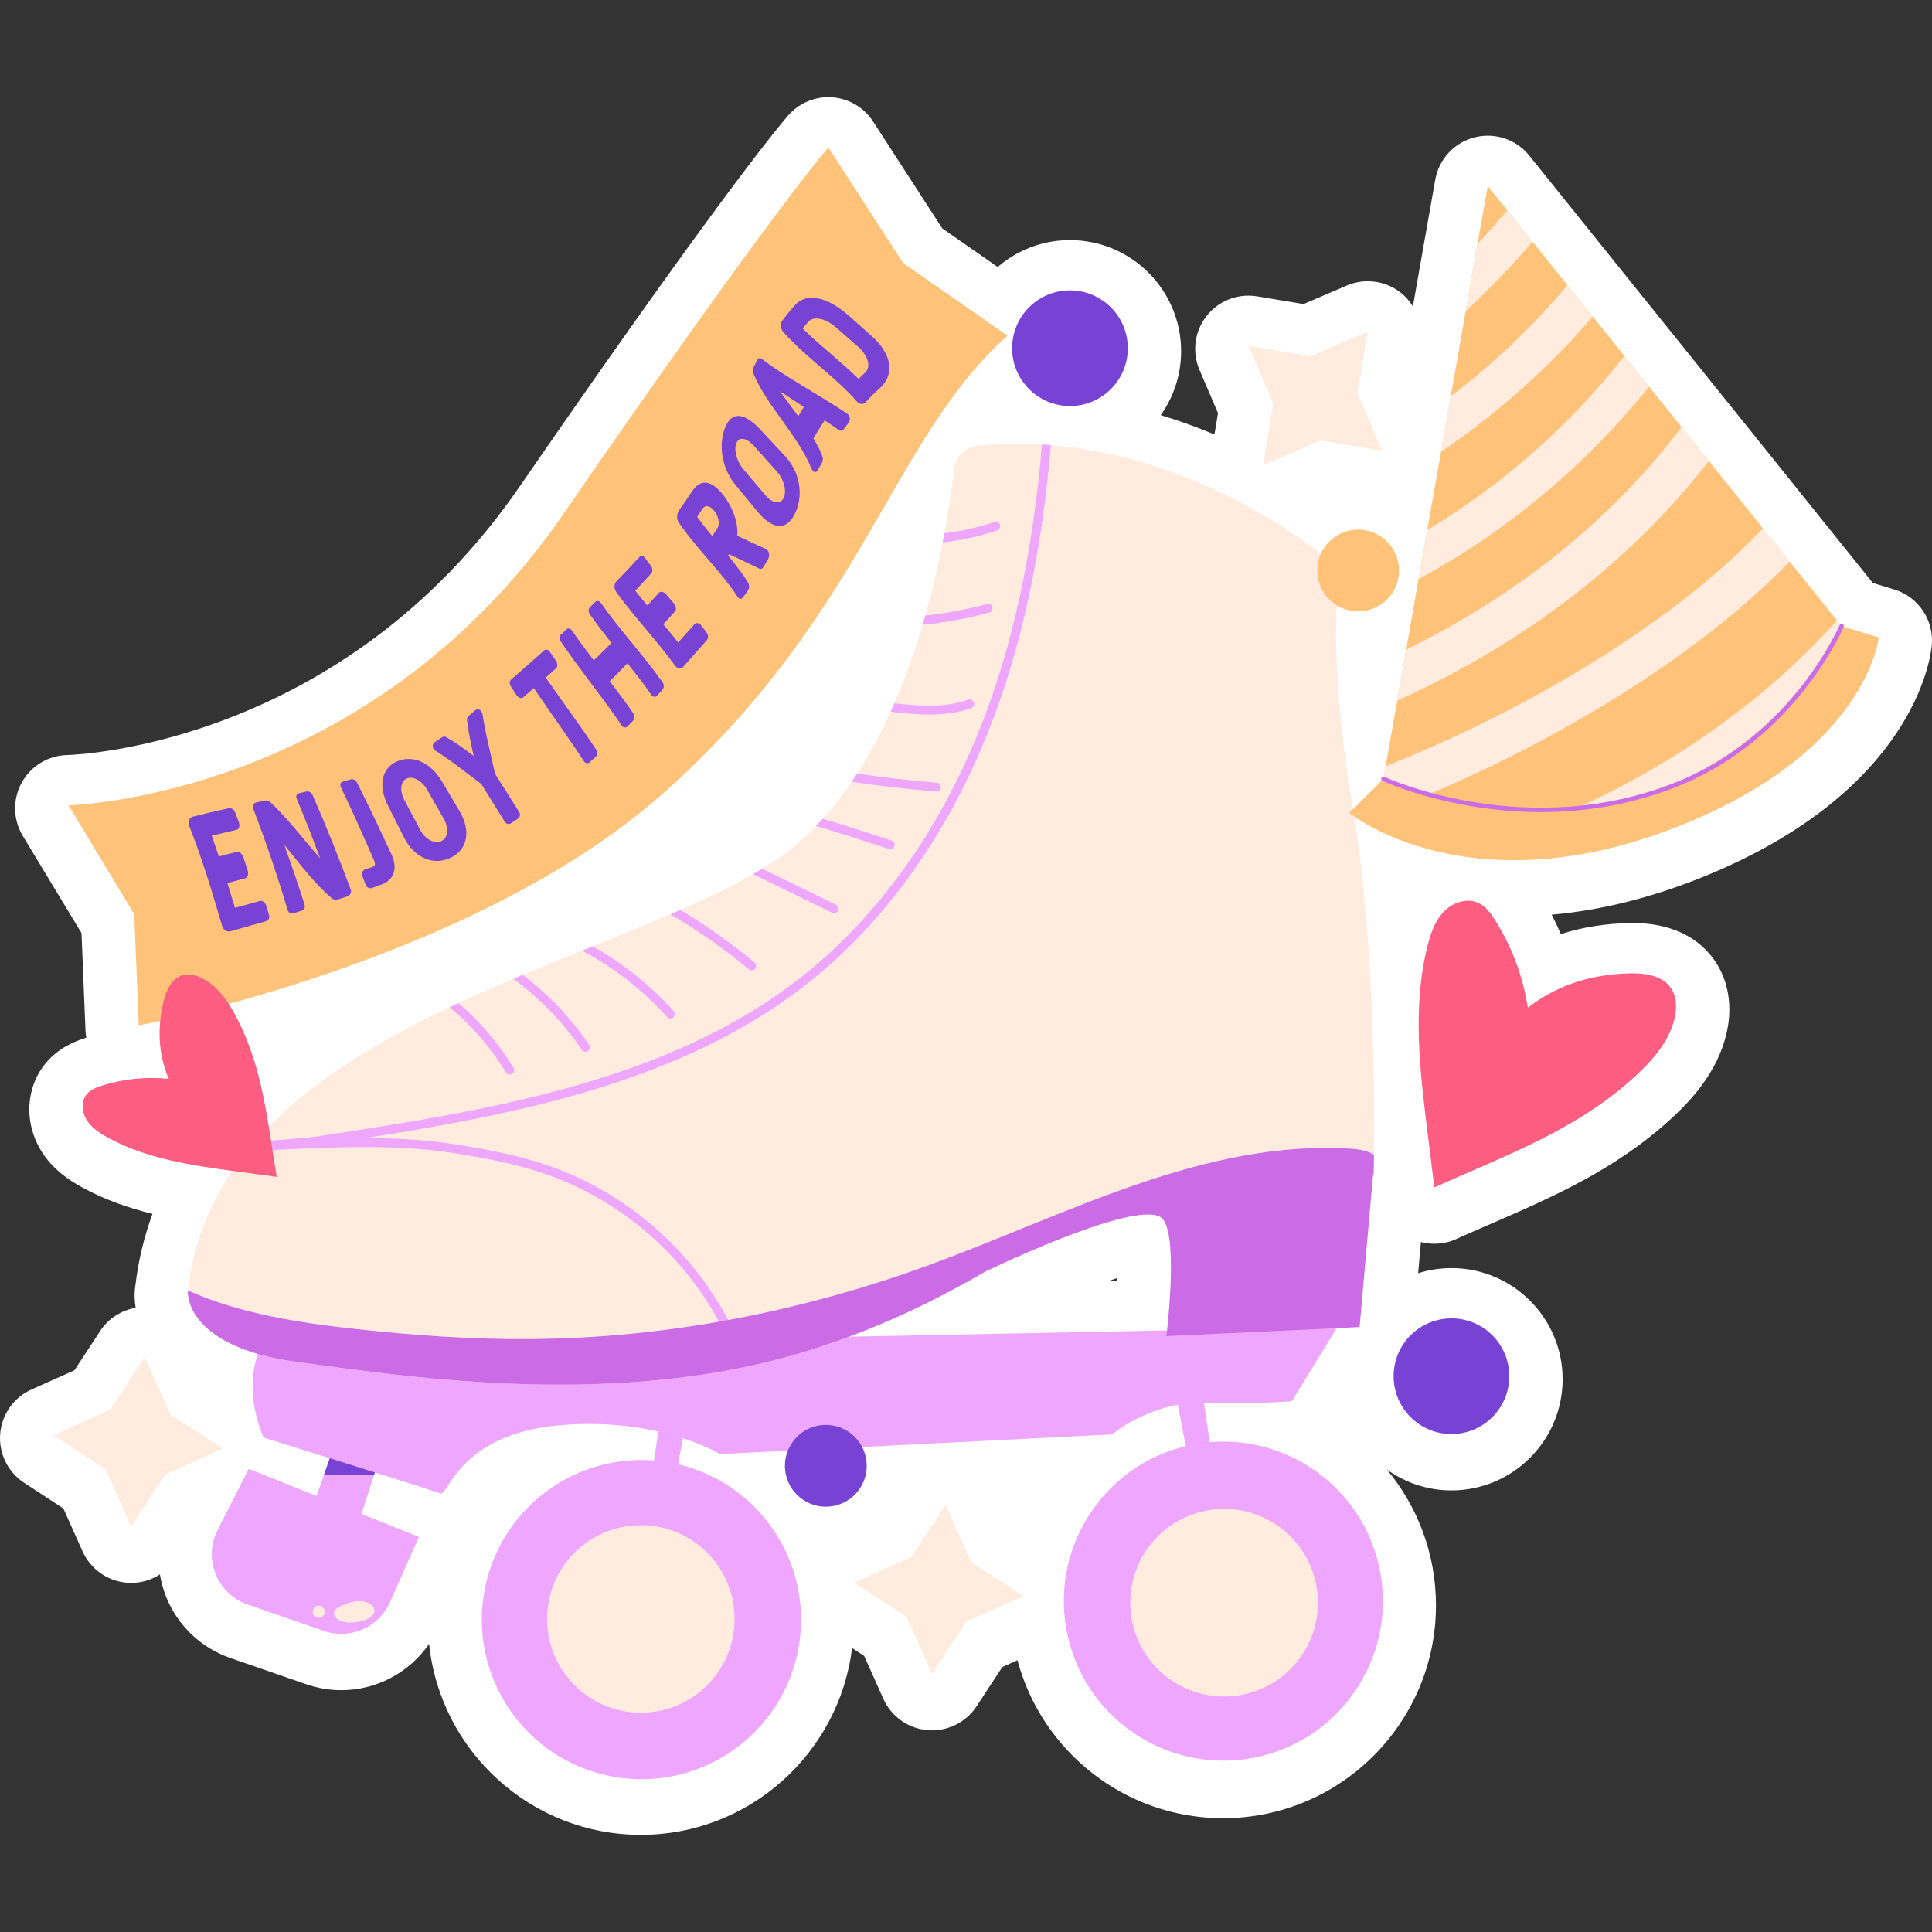 <?xml version="1.0" encoding="UTF-8"?>
<!-- Generator: Adobe Illustrator 25.2.1, SVG Export Plug-In . SVG Version: 6.00 Build 0)  -->
<svg xmlns="http://www.w3.org/2000/svg" xmlns:xlink="http://www.w3.org/1999/xlink" version="1.1" id="Capa_1" x="0px" y="0px" viewBox="0 0 512 512" style="enable-background:new 0 0 512 512;" xml:space="preserve" width="512" height="512">
<rect x="0" y="0" width="512" height="512" fill="#333333" stroke="none"/>
<g>
	<path style="fill:#FFFFFF;" d="M501.994,156.219l-5.677-1.732l-17.047-21.221l-1.039-1.295c-0.005-0.006-0.01-0.011-0.015-0.017   l-14.335-17.846l-7.253-9.018c-0.01-0.013-0.023-0.024-0.033-0.037l-8.524-10.594c-0.017-0.021-0.028-0.046-0.045-0.067   l-6.544-8.124c-0.003-0.003-0.006-0.006-0.009-0.01l-8.361-10.399c-0.004-0.006-0.007-0.012-0.012-0.018l-1.931-2.399   l-25.883-32.194c-2.72-3.392-6.797-5.289-11.021-5.289c-1.166,0-2.341,0.144-3.502,0.442c-5.374,1.375-9.446,5.766-10.409,11.228   l-2.69,15.253c-0.005,0.029-0.016,0.056-0.022,0.085l-2.918,16.586l-0.216,1.225l-0.074,0.421c-0.855-1.372-1.927-2.623-3.24-3.653   c-2.532-1.987-5.613-3.013-8.724-3.013c-1.881,0-3.776,0.376-5.565,1.143l-11.444,4.906l-12.281-2.043   c-0.775-0.129-1.55-0.192-2.32-0.192c-4.293,0-8.409,1.961-11.111,5.406c-3.189,4.062-3.907,9.54-1.872,14.287l4.905,11.444   l-0.94,5.647c-4.486-1.86-9.217-3.605-14.229-5.114c3.386-4.796,5.394-10.631,5.394-16.935c0-16.243-13.215-29.458-29.458-29.458   c-7.312,0-13.995,2.694-19.151,7.12l-14.685-10.215l-18.328-28.326c-2.391-3.696-6.369-6.067-10.761-6.41   c-0.368-0.029-0.734-0.043-1.101-0.043c-3.999,0-7.832,1.699-10.524,4.705c-0.605,0.676-15.477,17.503-71.339,98.558   c-47.028,68.234-116.929,70.998-119.834,71.081c-5.043,0.109-9.644,2.897-12.074,7.317c-2.428,4.418-2.32,9.797,0.287,14.113   L21.6,247.275l1.055,25.833c0.026,0.637,0.11,1.263,0.219,1.883c-0.038,0.012-0.077,0.022-0.116,0.034   c-2.948,0.931-7.262,2.643-10.665,6.751c-5.3,6.415-5.779,15.737-1.194,23.197c3.081,5.008,7.574,7.873,10.685,9.593   c6.116,3.381,12.49,5.562,18.824,7.125c-2.237,6.117-3.777,12.47-4.539,19.054c-0.005,0.036-0.016,0.07-0.021,0.107   c-0.008,0.055-0.011,0.106-0.017,0.16c-0.005,0.049-0.016,0.098-0.021,0.147c-0.026,0.207-0.045,0.409-0.062,0.614   c-0.001,0.013-0.003,0.027-0.004,0.04c-0.023,0.226-0.041,0.454-0.055,0.683c-0.032,0.569-0.058,2.051,0.255,4.083   c-3.797,0.662-7.225,2.837-9.395,6.147l-6.827,10.414l-11.364,5.085c-4.714,2.109-7.903,6.621-8.312,11.77   c-0.412,5.147,2.017,10.109,6.337,12.941l10.412,6.826l5.086,11.366c2.109,4.713,6.622,7.9,11.771,8.311   c0.377,0.03,0.752,0.045,1.127,0.045c2.731,0,5.356-0.813,7.603-2.252c0.334,2.041,0.884,4.057,1.671,6.01   c3.056,7.582,9.241,13.465,16.97,16.138l20.182,6.981c2.982,1.031,6.089,1.555,9.232,1.555c9.409,0,18.076-4.697,23.284-12.279   c2.911,28.392,26.965,50.614,56.113,50.614c28.77,0,52.56-21.651,55.975-49.512l3.203,2.099l5.084,11.364   c2.109,4.714,6.622,7.902,11.768,8.314c0.379,0.03,0.754,0.045,1.129,0.045c4.735,0,9.188-2.38,11.812-6.382l6.827-10.414   l4.002-1.791c6.431,24.079,28.423,41.868,54.501,41.868c31.104,0,56.409-25.305,56.409-56.41c0-13.669-4.89-26.216-13.008-35.99   c4.831,3.466,10.731,5.531,17.117,5.531c16.243,0,29.458-13.215,29.458-29.458c0-16.243-13.215-29.458-29.458-29.458   c-3.076,0-6.041,0.477-8.83,1.356l0.732-8.265c1.167,0.304,2.364,0.457,3.564,0.457c1.971,0,3.946-0.412,5.792-1.243   c3.111-1.398,6.204-2.741,9.267-4.071c16.229-7.05,33.012-14.339,47.724-27.859c5.105-4.688,12.173-12.118,14.622-22.473   c1.688-7.143,0.589-14.02-3.102-19.374c-3.143-4.549-9.464-9.973-21.734-9.973l-0.789,0.007c-6.457,0.12-12.555,1.097-18.255,2.92   c-0.748-1.744-1.568-3.455-2.443-5.133c13.409-1.187,27.278-4.686,41.379-10.526c54.176-22.441,58.987-56.94,59.357-60.8   C512.576,164.393,508.419,158.179,501.994,156.219z M296.158,338.67c-0.006,0.266-0.022,0.562-0.03,0.835   c-0.882,0.017-1.754,0.034-2.65,0.052C294.426,339.233,295.326,338.934,296.158,338.67z"/>
	<g>
		<g>
			<g>
				<g>
					<g>
						<g>
							<polygon style="fill:#EEA6FF;" points="100.795,385.662 99.876,388.487 99.099,390.983 99.076,390.983 95.803,401.226          95.685,401.579 83.653,397.082 83.889,396.446 85.89,390.795 85.89,390.771 88.48,383.543 90.717,383.92 90.74,383.943                 "/>
							<path style="fill:#EEA6FF;" d="M65.929,389.26l45.088,18.035l-7.663,17.286c-2.975,6.712-10.596,10.026-17.534,7.626         l-20.181-6.981c-8.106-2.804-11.864-12.126-7.968-19.768L65.929,389.26z"/>
						</g>
						<polygon style="fill:#7843D4;" points="99.876,388.487 99.099,390.983 99.076,390.983 85.89,390.795 85.89,390.771         88.623,382.872 90.74,383.943       "/>
					</g>
					<g>
						<path style="fill:#FFECDF;" d="M90.146,429.551c1.286,0.541,2.898,0.51,4.362,0.295c1.175-0.173,2.346-0.464,3.267-1.01        c0.92-0.546,1.558-1.381,1.452-2.228c-0.124-0.999-1.282-1.838-2.634-2.134c-1.352-0.295-2.843-0.113-4.128,0.306        c-1.161,0.379-3.091,1.111-3.706,1.96C88.062,427.703,88.918,429.034,90.146,429.551z"/>
						<circle style="fill:#FFECDF;" cx="84.465" cy="427.134" r="1.603"/>
					</g>
				</g>
				<path style="fill:#EEA6FF;" d="M69.035,357.297c0,0-5.21,9.218,0.802,23.646c0,0,44.888,14.027,46.891,14.829      c2.004,0.802,4.809-15.63,31.261-18.035c26.452-2.405,42.884,7.615,42.884,7.615l103.803-5.21c0,0,10.42-8.817,24.448-8.416      c14.027,0.401,23.245-0.401,23.245-0.401l12.024-19.638L69.035,357.297z"/>
				<g>
					<polygon style="fill:#EEA6FF;" points="175.242,373.73 173.038,389.16 179.25,390.362 182.256,374.331      "/>
					
						<ellipse transform="matrix(0.232 -0.973 0.973 0.232 -286.869 494.921)" style="fill:#EEA6FF;" cx="169.831" cy="429.037" rx="42.282" ry="42.283"/>
					<circle style="fill:#FFECDF;" cx="169.831" cy="429.037" r="24.848"/>
				</g>
				<g>
					<polygon style="fill:#EEA6FF;" points="318.722,369.321 320.926,384.751 314.714,385.953 311.708,369.922      "/>
					
						<ellipse transform="matrix(0.975 -0.221 0.221 0.975 -85.665 81.937)" style="fill:#EEA6FF;" cx="324.133" cy="424.629" rx="42.283" ry="42.282"/>
					
						<ellipse transform="matrix(0.968 -0.253 0.253 0.968 -96.791 95.699)" style="fill:#FFECDF;" cx="324.133" cy="424.629" rx="24.849" ry="24.848"/>
				</g>
			</g>
			<g>
				<g>
					<path style="fill:#FFECDF;" d="M364.109,306.006c-0.024,1.06-0.024,1.931-0.047,2.684v0.659       c-0.024,1.201-0.047,1.86-0.047,1.86s-0.047,0-0.118-0.024c-1.366-0.141-14.669-1.366-47.987,2.425       c-21.379,2.425-35.389,12.22-54.32,23.122c-0.071,0.047-0.118,0.071-0.188,0.094c-0.047,0.023-0.094,0.047-0.141,0.094       c-1.483,0.824-2.991,1.695-4.521,2.543c-1.319,0.73-2.66,1.46-4.026,2.19c-0.683,0.377-1.366,0.73-2.072,1.107       c-0.989,0.518-1.978,1.036-2.991,1.53c-1.012,0.518-2.025,1.036-3.061,1.53c-1.06,0.518-2.119,1.036-3.202,1.53       c-0.188,0.094-0.4,0.189-0.589,0.283c-1.837,0.848-3.744,1.695-5.698,2.543c-1.013,0.447-2.049,0.871-3.108,1.295       c-0.754,0.33-1.507,0.636-2.284,0.942c-0.895,0.353-1.79,0.706-2.731,1.06c-0.895,0.353-1.813,0.683-2.731,1.013       c-2.967,1.107-6.075,2.166-9.324,3.202c-50.506,16.035-106.616,7.228-136.261,3.226c-29.668-4.026-28.867-18.436-28.867-18.436       c0.024-0.165,0.024-0.306,0.047-0.471c1.554-14.198,7.04-26.136,15.164-36.402c0.118-0.165,0.259-0.33,0.4-0.494       c0.612-0.777,1.224-1.531,1.884-2.284c0.047-0.047,0.094-0.094,0.165-0.165c12.997-14.975,31.716-26.254,51.707-35.743h0.023       c0.777-0.377,1.554-0.73,2.331-1.083c4.804-2.237,9.654-4.379,14.528-6.428c0.824-0.353,1.648-0.706,2.472-1.06       c5.274-2.213,10.549-4.356,15.729-6.428c0.942-0.377,1.884-0.777,2.849-1.154c7.111-2.872,14.033-5.651,20.556-8.476       c0.895-0.377,1.742-0.754,2.613-1.154c0.024,0,0.024,0,0.024,0c7.04-3.085,13.539-6.192,19.261-9.465       c0.824-0.495,1.648-0.965,2.425-1.46c0.871-0.495,1.695-1.036,2.519-1.554c4.285-2.779,8.194-6.075,11.773-9.772       c0.612-0.636,1.201-1.272,1.79-1.907c2.755-3.061,5.321-6.334,7.652-9.795c0.494-0.706,0.966-1.436,1.436-2.166       c3.367-5.204,6.287-10.737,8.877-16.411c0.33-0.73,0.659-1.483,0.989-2.237v-0.024c2.99-6.899,5.462-13.963,7.488-20.768       c0.235-0.824,0.471-1.648,0.706-2.449c1.955-6.899,3.461-13.492,4.615-19.378c0.165-0.824,0.306-1.625,0.447-2.425       c1.342-7.087,2.119-13.021,2.59-17c0.377-3.296,2.99-5.887,6.287-6.216c5.816-0.565,11.49-0.659,17-0.306       c0.8,0.024,1.577,0.094,2.355,0.165c36.355,2.92,64.516,23.075,73.605,30.327c1.884,1.507,2.849,3.861,2.59,6.287       c-0.801,7.535-1.719,26.795,3.72,58.841C364.298,248.083,364.298,291.266,364.109,306.006z"/>
				</g>
			</g>
			<g>
				<g>
					<g>
						<path style="fill:#EEA6FF;" d="M278.496,117.968c-2.472,29.032-7.841,53.779-16.435,75.512        c-10.996,27.831-27.643,51.095-48.175,67.224c-33.129,26.089-76.948,34.589-117.259,40.923h-0.071        c-3.744,0.589-7.441,1.154-11.114,1.719c-2.755,0.424-5.651,0.659-8.689,0.871c-2.59,0.188-5.204,0.377-7.747,0.73        c-1.342,0.165-2.684,0.4-4.003,0.659c0.118-0.165,0.259-0.33,0.4-0.494c0.612-0.777,1.224-1.531,1.884-2.284        c0.636-0.094,1.295-0.189,1.954-0.259c2.402-0.306,4.874-0.494,7.323-0.683c3.014-0.235,5.863-0.447,8.524-0.871        c42.948-6.569,91.594-14.01,127.337-42.147c20.202-15.893,36.59-38.804,47.445-66.235c8.5-21.521,13.822-46.056,16.27-74.829        C276.942,117.827,277.719,117.897,278.496,117.968z"/>
					</g>
				</g>
				<g>
					<g>
						<path style="fill:#EEA6FF;" d="M192.883,352.179c-0.165,0.071-0.353,0.118-0.542,0.118c-0.424,0-0.848-0.235-1.036-0.636        c-0.235-0.471-0.494-0.942-0.777-1.413c-9.771-18.13-26.371-32.281-45.82-39.063c-8.359-2.92-17.306-4.497-25.712-5.792        c-14.716-2.237-32.54-1.342-48.246-0.542c-0.589,0.023-1.154,0.07-1.742,0.094c-1.224,0.047-2.425,0.118-3.602,0.165        c0.612-0.777,1.224-1.531,1.884-2.284c0.047-0.047,0.094-0.094,0.165-0.165c0.589-0.024,1.201-0.071,1.789-0.094        c0.471-0.023,0.918-0.047,1.389-0.071c8.312-0.424,17.189-0.871,25.924-0.871h0.071c7.888,0,15.634,0.377,22.722,1.436        c8.524,1.319,17.612,2.92,26.136,5.887c20.249,7.064,37.509,21.921,47.492,40.876c0.141,0.236,0.259,0.495,0.4,0.753        C193.684,351.167,193.471,351.873,192.883,352.179z"/>
					</g>
				</g>
				<g>
					<g>
						<path style="fill:#EEA6FF;" d="M135.69,284.603c-0.188,0.118-0.4,0.165-0.589,0.165c-0.4,0-0.801-0.188-1.013-0.565        c-3.956-6.499-9.042-12.385-14.905-17.283c0.777-0.377,1.554-0.73,2.331-1.083c5.722,4.898,10.69,10.737,14.575,17.141        C136.443,283.543,136.255,284.273,135.69,284.603z"/>
					</g>
				</g>
				<g>
					<g>
						<path style="fill:#EEA6FF;" d="M155.822,278.551c-0.212,0.118-0.424,0.188-0.659,0.188c-0.377,0-0.753-0.165-0.966-0.518        c-4.874-7.205-11.113-13.657-18.154-18.813c0.824-0.353,1.648-0.706,2.472-1.06c6.828,5.133,12.856,11.491,17.612,18.554        C156.505,277.445,156.363,278.174,155.822,278.551z"/>
					</g>
				</g>
				<g>
					<g>
						<path style="fill:#EEA6FF;" d="M178.426,269.604c-0.212,0.188-0.494,0.306-0.777,0.306c-0.33,0-0.659-0.141-0.871-0.4        c-6.381-7.111-14.08-13.115-22.533-17.589c0.942-0.377,1.884-0.777,2.849-1.154c8.006,4.521,15.305,10.36,21.427,17.165        C178.967,268.427,178.92,269.156,178.426,269.604z"/>
					</g>
				</g>
				<g>
					<g>
						<path style="fill:#EEA6FF;" d="M200.111,256.748c-0.212,0.283-0.565,0.424-0.895,0.424c-0.259,0-0.542-0.094-0.753-0.283        c-6.522-5.415-13.492-10.29-20.815-14.598c0.895-0.377,1.742-0.754,2.613-1.154c0.024,0,0.024,0,0.024,0        c6.899,4.144,13.492,8.806,19.684,13.939C200.465,255.5,200.535,256.23,200.111,256.748z"/>
					</g>
				</g>
				<g>
					<g>
						<path style="fill:#EEA6FF;" d="M222.103,241.349c-0.189,0.4-0.612,0.659-1.06,0.659c-0.165,0-0.353-0.047-0.518-0.118        l-20.979-10.219c0.824-0.495,1.648-0.965,2.425-1.46l19.59,9.56C222.15,240.054,222.386,240.76,222.103,241.349z"/>
					</g>
				</g>
				<g>
					<g>
						<path style="fill:#EEA6FF;" d="M237.008,224.231c-0.165,0.494-0.636,0.8-1.13,0.8c-0.118,0-0.236-0.023-0.377-0.07        c-6.357-2.072-12.809-4.144-19.237-6.075c0.612-0.636,1.201-1.272,1.79-1.907c6.075,1.836,12.173,3.767,18.201,5.769        C236.867,222.936,237.196,223.595,237.008,224.231z"/>
					</g>
				</g>
				<g>
					<g>
						<path style="fill:#EEA6FF;" d="M249.346,208.714c-0.047,0.612-0.565,1.06-1.154,1.06h-0.094        c-7.464-0.612-14.952-1.483-22.392-2.59c0.494-0.706,0.966-1.436,1.436-2.166c7.017,1.012,14.104,1.837,21.144,2.425        C248.922,207.489,249.417,208.055,249.346,208.714z"/>
					</g>
				</g>
				<g>
					<g>
						<path style="fill:#EEA6FF;" d="M257.399,187.64c-3.603,1.295-7.37,1.719-11.114,1.719c-3.508,0-6.993-0.377-10.266-0.753        c0.33-0.73,0.659-1.483,0.989-2.237c6.357,0.706,13.327,1.295,19.59-0.942c0.612-0.235,1.272,0.094,1.507,0.706        C258.317,186.746,258.011,187.405,257.399,187.64z"/>
					</g>
				</g>
				<g>
					<g>
						<path style="fill:#EEA6FF;" d="M262.202,162.329c-5.816,1.577-11.726,2.661-17.706,3.249c0.235-0.824,0.471-1.648,0.706-2.449        c5.533-0.589,10.996-1.624,16.364-3.084c0.636-0.165,1.295,0.212,1.46,0.847C263.191,161.504,262.814,162.164,262.202,162.329        z"/>
					</g>
				</g>
				<g>
					<path style="fill:#EEA6FF;" d="M264.251,140.572c-4.686,1.554-9.536,2.613-14.434,3.179c0.165-0.824,0.306-1.625,0.447-2.425       c4.497-0.565,8.924-1.554,13.233-2.99c0.612-0.212,1.295,0.118,1.483,0.73C265.192,139.701,264.863,140.36,264.251,140.572z"/>
				</g>
			</g>
			<g>
				<g>
					<path style="fill:#CB6BE5;" d="M364.054,309.339l0.056-0.637c0,0-0.038-0.008-0.044-0.009c0.013-0.749,0.028-1.637,0.043-2.688       c-1.577-0.989-3.767-1.413-5.698-1.554c-39.204-2.661-75.724,17.518-112.644,30.963       c-33.482,12.197-68.99,19.119-104.638,19.449c-15.634,0.165-31.292-0.965-46.833-2.661       c-15.164-1.672-30.586-4.003-44.455-10.195c-0.023,0.165-0.023,0.306-0.047,0.471c0,0-0.8,14.41,28.867,18.436       c29.644,4.003,85.754,12.809,136.261-3.226c19.81-6.28,34.181-13.797,46.471-20.859c10.23-4.826,42.655-19.496,46.909-13.6       c3.993,5.535,0.801,30.86,0.801,30.86l51.2-2.405l3.586-40.491c0.069,0.007,0.125,0.014,0.125,0.014       S364.031,310.545,364.054,309.339z"/>
				</g>
			</g>
		</g>
		<g>
			<path style="fill:#FFC279;" d="M366.623,206.407l-9.026,9.013c0,0,32.127,26.401,89.575,2.605     c47.893-19.839,50.699-49.096,50.699-49.096l-9.822-2.998L366.623,206.407z"/>
			<g>
				<path style="fill:#FFC279;" d="M488.05,165.932c0,0-19.567,43.489-70.002,48.104c0,0,0,0-0.024,0      c-11.326,1.036-24.252,0.118-38.851-3.744c-4.05-1.06-8.241-2.355-12.55-3.885l0.589-3.367l3.061-17.377l2.378-13.515      l3.273-18.672l2.308-13.021l3.65-20.721l2.59-14.74l3.956-22.58l3.132-17.801l2.708-15.328l5.157,6.428l6.687,8.312      l9.277,11.537l6.711,8.335l8.382,10.431l6.546,8.123l8.594,10.69l7.252,9.018l14.34,17.848l7.064,8.806l12.55,15.611      L488.05,165.932z"/>
				<path style="fill:#FFECDF;" d="M422.098,83.898c-11.655,13.539-25.194,25.618-40.216,35.837l2.59-14.74      c11.443-8.689,21.827-18.578,30.916-29.432L422.098,83.898z"/>
				<path style="fill:#FFECDF;" d="M406.11,64.025c-5.463,6.475-11.396,12.621-17.683,18.389l3.132-17.801      c2.731-2.873,5.345-5.863,7.864-8.9L406.11,64.025z"/>
				<path style="fill:#FFECDF;" d="M437.026,102.452c-16.717,20.815-37.579,38.286-61.102,51.024l2.308-13.021      c20.038-12.032,37.838-27.737,52.248-46.127L437.026,102.452z"/>
				<path style="fill:#FFECDF;" d="M452.872,122.16c-20.555,26.513-49.069,48.457-82.599,63.503l2.378-13.515      c29.715-14.551,54.838-34.848,72.969-59.006L452.872,122.16z"/>
				<path style="fill:#FFECDF;" d="M474.275,148.814c-25.453,26.23-63.15,47.916-95.102,61.478c-4.05-1.06-8.241-2.355-12.55-3.885      l0.589-3.367c32.752-12.903,73.887-35.531,100-63.032L474.275,148.814z"/>
				<path style="fill:#FFECDF;" d="M488.05,165.932c0,0-19.567,43.489-70.002,48.104c27.031-12.291,50.53-29.291,68.778-49.611      L488.05,165.932z"/>
			</g>
			<path style="fill:#CB6BE5;" d="M408.388,215.216c-24.018,0-41.757-8.154-42.015-8.276c-0.294-0.138-0.421-0.489-0.283-0.784     c0.138-0.293,0.489-0.413,0.783-0.281c0.377,0.178,38.055,17.477,77.872,1.188c30.284-12.39,42.64-41.07,42.761-41.359     c0.127-0.3,0.472-0.443,0.771-0.314c0.3,0.125,0.441,0.471,0.314,0.771c-0.122,0.293-12.671,29.419-43.4,41.991     C432.316,213.418,419.659,215.216,408.388,215.216z"/>
		</g>
		<g>
			<path style="fill:#FFC279;" d="M18.135,213.417l17.434,28.856l1.202,29.458c0,0,88.168-16.476,138.928-61.446     c53.138-47.076,60.661-94.257,91.321-121.31l-27.654-19.238l-19.839-30.66c0,0-14.238,15.904-70.234,97.152     C97.281,211.697,18.135,213.417,18.135,213.417z"/>
			<g>
				<g>
					<path style="fill:#7843D4;" d="M56.117,221.493c0.734,2.069,1.118,3.195,1.874,5.472c1.895-0.493,2.847-0.735,4.755-1.214       c0.654-0.164,1.459,0.514,1.809,1.576c0.427,1.293,0.64,1.947,1.057,3.24c0.342,1.062,0.065,2.014-0.591,2.188       c-1.913,0.509-2.865,0.763-4.755,1.275c0.869,2.775,1.287,4.147,2.008,6.573c2.614-0.73,3.941-1.096,6.616-1.841       c0.662-0.184,1.433,0.422,1.689,1.278c0.321,1.074,0.469,1.58,0.732,2.499c0.219,0.765-0.189,1.411-0.854,1.602       c-3.815,1.095-5.693,1.622-9.331,2.649c-0.998,0.282-1.947-0.333-2.278-1.465c-2.419-8.272-5.148-17.437-8.647-26.321       c-0.24-0.608-0.236-1.208-0.078-1.66c0.161-0.46,0.536-0.806,1.009-0.925c3.798-0.962,5.696-1.391,9.467-2.218       c0.657-0.144,1.406,0.276,1.72,1.095c0.378,0.983,0.577,1.517,0.987,2.642c0.327,0.897,0.073,1.802-0.581,1.956       C60.081,220.514,58.757,220.83,56.117,221.493z"/>
					<path style="fill:#7843D4;" d="M75.329,223.889c2.479,6.933,3.879,11.056,5.386,15.9c0.232,0.746-0.149,1.384-0.865,1.599       c-0.821,0.247-1.231,0.369-2.048,0.612c-0.68,0.202-1.369-0.12-1.594-0.877c-2.415-8.133-5.629-17.809-9.03-26.618       c-0.358-0.927,0-1.711,0.775-1.874c0.894-0.187,1.339-0.281,2.229-0.468c0.526-0.11,1.025,0.047,1.532,0.475       c4.775,4.575,7.727,8.641,13.136,14.836c-2.516-6.692-4.103-10.769-6.196-15.748c-0.322-0.765-0.023-1.378,0.612-1.521       c0.774-0.175,1.161-0.263,1.931-0.442c0.634-0.147,1.332,0.226,1.661,0.974c3.534,8.045,7.174,17.16,10.076,24.965       c0.305,0.82-0.148,1.609-0.971,1.881c-0.962,0.318-1.443,0.475-2.405,0.785c-0.526,0.17-1.06,0.102-1.541-0.245       C83.562,234.33,80.655,230.443,75.329,223.889z"/>
					<path style="fill:#7843D4;" d="M92.939,206.541c0.605-0.184,1.312,0.15,1.649,0.814c2.985,5.88,5.694,11.624,9.163,19.075       c1.727,3.709,0.661,6.795-2.669,8.002c-0.966,0.35-1.451,0.524-2.42,0.866c-0.688,0.243-1.421-0.012-1.697-0.713       c-0.327-0.829-0.51-1.285-0.9-2.252c-0.315-0.782-0.049-1.654,0.623-1.883c0.847-0.288,1.269-0.434,2.112-0.729       c0.285-0.1,0.468-0.269,0.539-0.535c0.063-0.236,0.023-0.619-0.181-1.087c-3.309-7.592-5.919-13.447-8.816-19.466       c-0.327-0.68-0.099-1.3,0.54-1.484C91.707,206.912,92.119,206.79,92.939,206.541z"/>
					<path style="fill:#7843D4;" d="M121.761,214.908c3.218,5.434,2.041,10.376-2.399,12.441c-4.438,2.064-9.519,0.148-12.338-5.499       c-1.583-3.171-2.462-4.921-4.089-8.117c-2.897-5.691-1.679-10.172,2.217-11.932c3.896-1.76,8.732-0.136,11.983,5.316       C118.961,210.178,119.954,211.857,121.761,214.908z M113.169,209.238c-1.319-2.298-3.7-3.687-5.41-2.903       c-1.681,0.77-1.86,3.35-0.603,5.691c1.686,3.143,2.599,4.866,4.249,7.988c1.209,2.287,3.71,3.763,5.529,2.909       c1.851-0.868,2.014-3.551,0.714-5.839C115.902,214.014,114.94,212.323,113.169,209.238z"/>
					<path style="fill:#7843D4;" d="M125.955,188.231c0.508-0.434,1.222-0.307,1.657,0.382c0.151,0.239,0.26,0.527,0.284,0.844       c0.868,5.472,1.871,9.074,3.298,15.614c2.824,4.461,4.303,6.795,6.364,10.079c0.424,0.676,0.253,1.431-0.291,1.8       c-0.723,0.491-1.089,0.734-1.829,1.214c-0.555,0.36-1.28,0.215-1.693-0.447c-2.006-3.215-3.449-5.53-6.209-9.952       c-5.054-3.803-7.747-6.045-12.024-8.761c-0.258-0.132-0.455-0.337-0.598-0.566c-0.408-0.658-0.234-1.397,0.32-1.759       c0.746-0.488,1.116-0.738,1.85-1.254c0.372-0.262,0.779-0.301,1.174-0.071c2.582,1.48,4.117,2.614,7.271,4.975       c-0.907-4.094-1.349-6.125-1.749-9.407c-0.065-0.504,0.105-0.926,0.455-1.224C124.926,189.108,125.27,188.815,125.955,188.231z       "/>
					<path style="fill:#7843D4;" d="M147.245,174.978c0.509,0.733,0.595,1.695,0.149,2.101c-1.098,0.997-1.65,1.493-2.762,2.485       c5.047,7.302,9.229,12.823,13.333,19.062c0.457,0.695,0.37,1.512-0.103,1.944c-0.631,0.576-0.948,0.862-1.586,1.433       c-0.502,0.449-1.163,0.306-1.617-0.392c-4.079-6.269-8.199-11.88-13.198-19.245c-1.13,0.988-1.698,1.482-2.845,2.47       c-0.466,0.402-1.281,0.077-1.776-0.674c-0.621-0.942-0.915-1.392-1.452-2.229c-0.447-0.696-0.361-1.486,0.101-1.886       c3.556-3.084,5.292-4.604,8.715-7.675c0.444-0.399,1.098-0.262,1.554,0.424C146.305,173.618,146.606,174.059,147.245,174.978z"/>
					<path style="fill:#7843D4;" d="M157.771,159.506c0.428-0.42,1.076-0.296,1.507,0.324c4.927,7.086,11.305,13.849,16.321,21.008       c0.458,0.654,0.399,1.48-0.035,1.95c-0.588,0.637-0.882,0.955-1.472,1.589c-0.436,0.468-1.061,0.375-1.52-0.287       c-1.99-2.868-3.434-4.694-6.277-8.305c-1.872,1.922-2.814,2.872-4.716,4.754c2.818,3.706,4.249,5.58,6.242,8.503       c0.46,0.675,0.414,1.479-0.033,1.934c-0.605,0.615-0.908,0.922-1.517,1.533c-0.45,0.451-1.112,0.357-1.572-0.325       c-5.034-7.466-11.133-14.8-16.085-22.184c-0.433-0.646-0.385-1.453,0.053-1.856c0.592-0.544,0.887-0.817,1.476-1.364       c0.435-0.404,1.075-0.237,1.508,0.402c1.827,2.694,3.117,4.399,5.714,7.825c1.885-1.825,2.819-2.746,4.678-4.611       c-2.619-3.339-3.921-5.001-5.743-7.646c-0.432-0.627-0.409-1.413,0.02-1.829C156.901,160.357,157.191,160.074,157.771,159.506z       "/>
					<path style="fill:#7843D4;" d="M168.347,156.539c1.19,1.498,1.852,2.295,3.202,3.907c1.24-1.335,1.86-2.009,3.1-3.373       c0.425-0.468,1.259-0.279,1.903,0.468c0.784,0.91,1.182,1.369,1.972,2.282c0.648,0.75,0.796,1.714,0.369,2.191       c-1.248,1.389-1.871,2.078-3.119,3.443c1.67,1.984,2.5,2.973,3.958,4.804c1.736-1.93,2.602-2.904,4.34-4.87       c0.43-0.486,1.24-0.315,1.758,0.347c0.65,0.83,0.954,1.231,1.498,1.991c0.453,0.633,0.387,1.464-0.042,1.954       c-2.463,2.811-3.689,4.205-6.154,6.963c-0.676,0.756-1.649,0.576-2.321-0.351c-4.92-6.778-10.584-12.623-15.478-19.381       c-0.335-0.463-0.483-1.021-0.481-1.526c0.002-0.51,0.187-0.994,0.491-1.307c2.439-2.51,3.654-3.794,6.091-6.45       c0.425-0.463,1.048-0.408,1.497,0.223c0.54,0.758,0.842,1.158,1.49,1.986c0.516,0.66,0.633,1.604,0.209,2.07       C170.915,153.795,170.06,154.719,168.347,156.539z"/>
					<path style="fill:#7843D4;" d="M195.382,141.98c3.412,1.599,5.12,2.408,7.664,3.547c0.199,0.099,0.376,0.282,0.497,0.488       c0.396,0.676,0.343,1.623-0.026,2.242c-0.482,0.809-0.725,1.211-1.217,2.009c-0.291,0.473-0.624,0.613-1.002,0.457       c-2.507-1.185-4.341-2.09-8.067-3.872c-0.105,0.153-0.157,0.229-0.263,0.382c2.473,3.068,3.69,4.591,5.265,7.161       c0.409,0.668,0.345,1.578-0.043,2.127c-0.516,0.73-0.777,1.091-1.307,1.804c-0.397,0.534-0.984,0.509-1.409-0.146       c-4.481-6.899-10.842-12.689-15.612-19.752c-0.316-0.468-0.43-1.081-0.396-1.682c0.034-0.599,0.253-1.211,0.569-1.643       c1.393-1.901,2.039-2.849,3.257-4.737c2.251-3.487,5.158-3.305,8.433,0.885C194.108,134.298,195.722,138.597,195.382,141.98z        M184.746,136.974c1.442,1.951,2.295,3,4.008,5.101c0.538-0.788,0.801-1.184,1.316-1.977c0.778-1.199,0.409-3.178-0.748-4.662       c-1.184-1.518-2.432-1.743-3.25-0.47C185.554,135.769,185.289,136.171,184.746,136.974z"/>
					<path style="fill:#7843D4;" d="M208.141,120.972c4.395,4.796,4.651,11.259,2.352,15.5c-2.299,4.239-5.9,3.852-9.911-1.095       c-2.252-2.778-3.544-4.252-5.794-7.029c-4.007-4.945-4.275-11.48-2.454-15.429c1.821-3.949,5.064-3.564,9.454,1.23       C204.254,116.843,205.674,118.279,208.141,120.972z M199.832,118.205c-1.782-2.029-3.817-2.62-4.63-0.893       c-0.799,1.697-0.018,4.851,1.695,6.908c2.299,2.761,3.621,4.229,5.922,6.991c1.686,2.024,3.868,2.627,4.807,0.87       c0.955-1.788,0.152-4.948-1.632-6.978C203.601,122.379,202.224,120.929,199.832,118.205z"/>
					<path style="fill:#7843D4;" d="M224.534,109.639c0.109,0.083,0.2,0.191,0.328,0.348c0.493,0.607,0.459,1.461,0.021,2.041       c-0.48,0.635-0.716,0.956-1.184,1.606c-0.408,0.566-0.954,0.7-1.509,0.277c-1.22-0.887-1.987-1.405-3.649-2.506       c-1.237,1.874-1.832,2.834-2.996,4.786c1.134,1.877,1.627,2.786,2.303,4.467c0.323,0.759,0.224,1.609-0.126,2.199       c-0.414,0.697-0.619,1.048-1.027,1.753c-0.378,0.652-0.919,0.681-1.358,0.045c-0.114-0.165-0.195-0.278-0.26-0.418       c-3.811-9.175-11.663-16.424-15.303-24.974c-0.314-0.713-0.284-1.517,0.003-2.084c0.353-0.7,0.532-1.048,0.896-1.741       c0.296-0.562,0.747-0.685,1.236-0.29C207.761,99.649,217.411,104.846,224.534,109.639z M206.669,103.665       c1.88,2.611,2.942,3.982,4.876,6.652c0.582-1.004,0.877-1.502,1.479-2.488C210.454,106.165,209.096,105.292,206.669,103.665z"/>
					<path style="fill:#7843D4;" d="M231.042,89.091c5.862,5.271,5.696,10.573,2.18,13.725c-1.58,1.417-2.334,2.169-3.788,3.742       c-0.694,0.751-1.659,0.638-2.42-0.233c-5.563-6.371-13.961-12.059-19.479-18.409c-0.378-0.435-0.569-0.987-0.606-1.509       c-0.037-0.525,0.108-1.045,0.375-1.403c1.232-1.653,1.886-2.467,3.299-4.069c3.146-3.563,8.742-2.32,14.6,2.949       C227.499,85.95,228.744,87.024,231.042,89.091z M221.538,86.763c-2.6-2.3-5.813-3.113-7.241-1.551       c-0.662,0.724-0.983,1.091-1.607,1.831c5.161,5.004,9.694,8.363,14.878,13.377c0.688-0.703,1.039-1.048,1.757-1.721       c1.549-1.452,0.748-4.438-1.857-6.74C225.133,89.898,223.867,88.823,221.538,86.763z"/>
				</g>
			</g>
		</g>
		<g>
			<path style="fill:#FD5D80;" d="M380.116,314.674c-0.601-4.838-1.201-9.676-1.801-14.514c-2.047-16.488-4.069-33.431,0.003-49.539     c0.824-3.26,1.961-6.573,4.282-9.006c2.321-2.432,6.102-3.748,9.153-2.335c1.972,0.914,3.324,2.768,4.485,4.606     c4.43,7.012,7.395,14.945,8.65,23.144c8.033-6.158,17.153-8.9,27.273-9.087c3.935-0.073,8.4,0.631,10.635,3.87     c1.59,2.304,1.622,5.37,0.978,8.095c-1.443,6.104-5.811,11.074-10.43,15.318C417.824,299.486,399.34,306.032,380.116,314.674z"/>
			<path style="fill:#FD5D80;" d="M73.328,311.878c-3.477-0.468-6.954-0.936-10.431-1.404c-11.85-1.595-24.012-3.291-34.477-9.074     c-2.118-1.17-4.216-2.568-5.483-4.629c-1.268-2.061-1.491-4.934,0.051-6.798c0.997-1.205,2.535-1.806,4.027-2.278     c5.692-1.799,11.756-2.41,17.692-1.782c-2.815-6.719-3.053-13.568-1.33-20.646c0.67-2.752,1.977-5.731,4.641-6.693     c1.895-0.685,4.035-0.146,5.813,0.802c3.984,2.123,6.644,6.073,8.751,10.064C69.664,282.853,70.834,296.916,73.328,311.878z"/>
			<circle style="fill:#7843D4;" cx="283.553" cy="92.28" r="15.33"/>
			<path style="fill:#7843D4;" d="M399.981,364.712c0,8.466-6.863,15.33-15.33,15.33c-8.467,0-15.33-6.863-15.33-15.33     s6.863-15.33,15.33-15.33C393.117,349.382,399.981,356.246,399.981,364.712z"/>
			<polygon style="fill:#FFECDF;" points="359.753,104.223 366.289,119.47 349.925,116.748 334.679,123.284 337.401,106.92      330.865,91.674 347.229,94.396 362.475,87.86    "/>
			<polygon style="fill:#FFECDF;" points="257.351,413.887 271.225,422.982 256.083,429.756 246.988,443.63 240.214,428.488      226.34,419.394 241.482,412.619 250.576,398.746    "/>
			<polygon style="fill:#FFECDF;" points="45.137,374.811 59.01,383.905 43.869,390.68 34.774,404.554 28,389.412 14.126,380.317      29.268,373.542 38.362,359.669    "/>
		</g>
	</g>
	<path style="fill:#7843D4;" d="M212.109,396.943c-4.689-3.723-5.472-10.542-1.749-15.231c3.723-4.689,10.542-5.472,15.231-1.749   c4.689,3.723,5.472,10.542,1.749,15.231C223.617,399.883,216.798,400.666,212.109,396.943z"/>
	<path style="fill:#FFC279;" d="M353.184,159.68c-4.689-3.723-5.472-10.542-1.749-15.231c3.723-4.689,10.542-5.472,15.231-1.749   c4.689,3.723,5.472,10.542,1.749,15.231C364.693,162.62,357.873,163.403,353.184,159.68z"/>
</g>















</svg>
